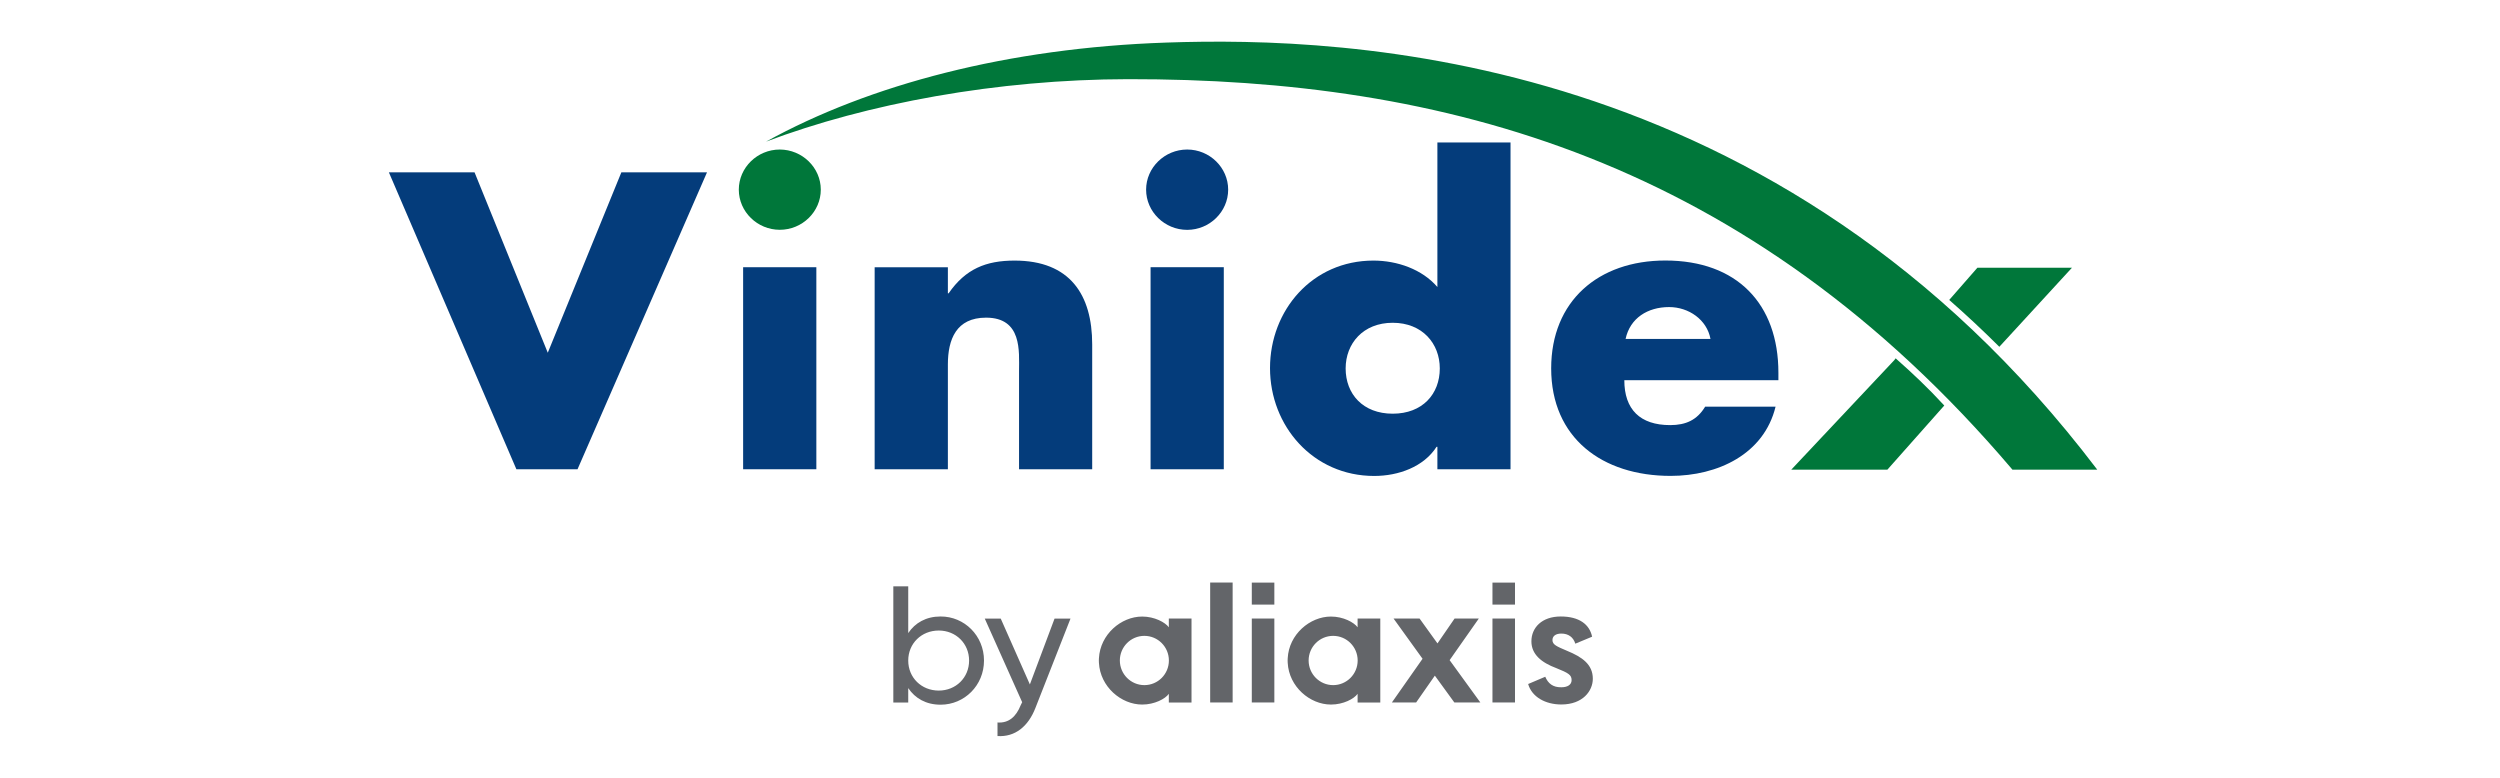 <?xml version="1.0" encoding="UTF-8"?> <svg xmlns="http://www.w3.org/2000/svg" width="180" height="56" viewBox="0 0 180 56" fill="none"><g clip-path="url(#clip0)"><path d="M70.848 47.56C70.848 49.349 69.439 50.738 67.724 50.738C66.675 50.738 65.887 50.28 65.393 49.543V50.584H64.319V42.215H65.393V45.582C65.887 44.845 66.675 44.387 67.724 44.387C69.439 44.382 70.848 45.772 70.848 47.56ZM69.775 47.56C69.775 46.33 68.823 45.398 67.591 45.398C66.345 45.398 65.393 46.33 65.393 47.56C65.393 48.791 66.345 49.722 67.591 49.722C68.823 49.722 69.775 48.791 69.775 47.56ZM77.077 44.536L74.558 50.953C74.039 52.308 73.077 53.08 71.82 52.995V52.019C72.644 52.078 73.164 51.585 73.484 50.788L73.596 50.559L70.904 44.541H72.054L74.151 49.279L75.927 44.541H77.077V44.536ZM102.424 47.431L100.337 44.536H102.21L103.498 46.325L104.729 44.536H106.474L104.373 47.53L106.586 50.579H104.714L103.309 48.646L101.961 50.579H100.215L102.424 47.431ZM111.258 48.726C111.461 49.204 111.807 49.498 112.423 49.483C112.856 49.483 113.156 49.304 113.156 48.97C113.156 48.591 112.927 48.457 112.062 48.108C110.978 47.705 110.261 47.112 110.261 46.175C110.261 45.194 111.014 44.387 112.372 44.387C113.706 44.387 114.449 44.96 114.632 45.842L113.421 46.345C113.283 45.876 112.917 45.617 112.418 45.617C111.996 45.617 111.777 45.807 111.777 46.086C111.777 46.419 112.087 46.544 112.825 46.858C113.919 47.306 114.683 47.839 114.683 48.87C114.683 49.742 113.965 50.723 112.413 50.723C111.263 50.723 110.291 50.175 110.026 49.249L111.258 48.726ZM90.129 50.579H91.753V44.536H90.129V50.579ZM90.129 43.53H91.753V41.946H90.129V43.53ZM107.457 50.579H109.08V44.536H107.457V50.579ZM107.457 43.53H109.08V41.946H107.457V43.53ZM87.132 41.941H88.75V50.579H87.132V41.941ZM84.155 44.536V45.164C83.896 44.81 83.127 44.392 82.237 44.392C80.72 44.392 79.214 45.677 79.123 47.396C79.117 47.45 79.117 47.505 79.117 47.56C79.117 47.615 79.117 47.67 79.123 47.724C79.214 49.443 80.72 50.728 82.237 50.728C83.132 50.728 83.901 50.315 84.155 49.956V50.584H85.789V44.536H84.155ZM82.395 49.329C81.423 49.329 80.629 48.536 80.629 47.555C80.629 46.579 81.418 45.782 82.395 45.782C83.367 45.782 84.16 46.574 84.16 47.555C84.16 48.536 83.372 49.329 82.395 49.329ZM97.747 44.536V45.164C97.488 44.81 96.719 44.392 95.829 44.392C94.312 44.392 92.801 45.677 92.715 47.396C92.709 47.45 92.709 47.505 92.709 47.56C92.709 47.615 92.709 47.67 92.715 47.724C92.806 49.443 94.312 50.728 95.829 50.728C96.725 50.728 97.493 50.315 97.747 49.956V50.584H99.381V44.536H97.747ZM95.987 49.329C95.015 49.329 94.221 48.536 94.221 47.555C94.221 46.579 95.01 45.782 95.987 45.782C96.959 45.782 97.752 46.574 97.752 47.555C97.752 48.536 96.959 49.329 95.987 49.329Z" fill="#636569"></path><path d="M55.153 10.198C62.43 7.453 71.783 5.715 81.228 5.7C103.868 5.675 125.836 11.414 144.858 33.771L144.893 33.816H151L150.964 33.766C128.019 3.573 96.84 2.626 83.981 3.065C72.608 3.448 62.608 6.083 55.153 10.198Z" fill="#00773A"></path><path d="M140.344 21.596C141.56 22.662 142.761 23.783 143.952 24.969L149.183 19.275H142.374L140.344 21.596Z" fill="#00773A"></path><path d="M136.487 25.8C137.683 26.857 138.823 27.928 139.988 29.198L139.713 29.507L135.891 33.816H128.971L136.385 25.935L136.487 25.8Z" fill="#00773A"></path><path d="M39.44 25.397L44.737 12.41H50.904L41.582 33.786H37.18L28 12.41H34.168L39.44 25.397Z" fill="#043C7B"></path><path d="M58.777 19.24H53.505V33.786H58.777V19.24Z" fill="#043C7B"></path><path d="M68.247 21.118H68.302C69.519 19.359 70.995 18.762 73.05 18.762C77.045 18.762 78.638 21.227 78.638 24.799V33.786H73.371V26.697C73.371 25.307 73.605 22.871 70.995 22.871C68.852 22.871 68.247 24.43 68.247 26.244V33.786H62.975V19.245H68.247V21.118Z" fill="#043C7B"></path><path d="M88.428 13.655C88.428 15.245 87.095 16.55 85.477 16.55C83.854 16.55 82.52 15.245 82.52 13.655C82.52 12.071 83.854 10.766 85.477 10.766C87.1 10.766 88.428 12.071 88.428 13.655ZM88.113 33.786H82.841V19.24H88.113V33.786Z" fill="#043C7B"></path><path d="M103.492 33.786H108.758V10.258H103.492V20.665C102.392 19.384 100.596 18.762 98.886 18.762C94.484 18.762 91.441 22.338 91.441 26.503C91.441 30.672 94.54 34.269 98.942 34.269C100.683 34.269 102.504 33.617 103.43 32.172H103.492V33.786V33.786ZM100.275 23.24C102.418 23.24 103.665 24.744 103.665 26.528C103.665 28.371 102.418 29.786 100.275 29.786C98.133 29.786 96.886 28.371 96.886 26.528C96.886 24.744 98.133 23.24 100.275 23.24Z" fill="#043C7B"></path><path d="M128.045 26.837C128.045 21.88 125.063 18.757 119.908 18.757C115.074 18.757 111.685 21.681 111.685 26.523C111.685 31.539 115.364 34.264 120.285 34.264C123.674 34.264 127.007 32.705 127.841 29.278H122.773C122.193 30.239 121.384 30.608 120.254 30.608C118.081 30.608 116.951 29.477 116.951 27.375H128.045V26.837ZM117.043 24.401C117.364 22.901 118.636 22.109 120.173 22.109C121.592 22.109 122.895 23.016 123.155 24.401H117.043Z" fill="#043C7B"></path><path d="M59.097 13.655C59.097 15.245 57.764 16.545 56.146 16.545C54.528 16.545 53.194 15.245 53.194 13.655C53.194 12.071 54.523 10.766 56.146 10.766C57.764 10.771 59.097 12.071 59.097 13.655Z" fill="#00773A"></path></g><defs><clipPath id="clip0"><rect width="123" height="50" fill="white" transform="translate(28 3)"></rect></clipPath></defs></svg> 